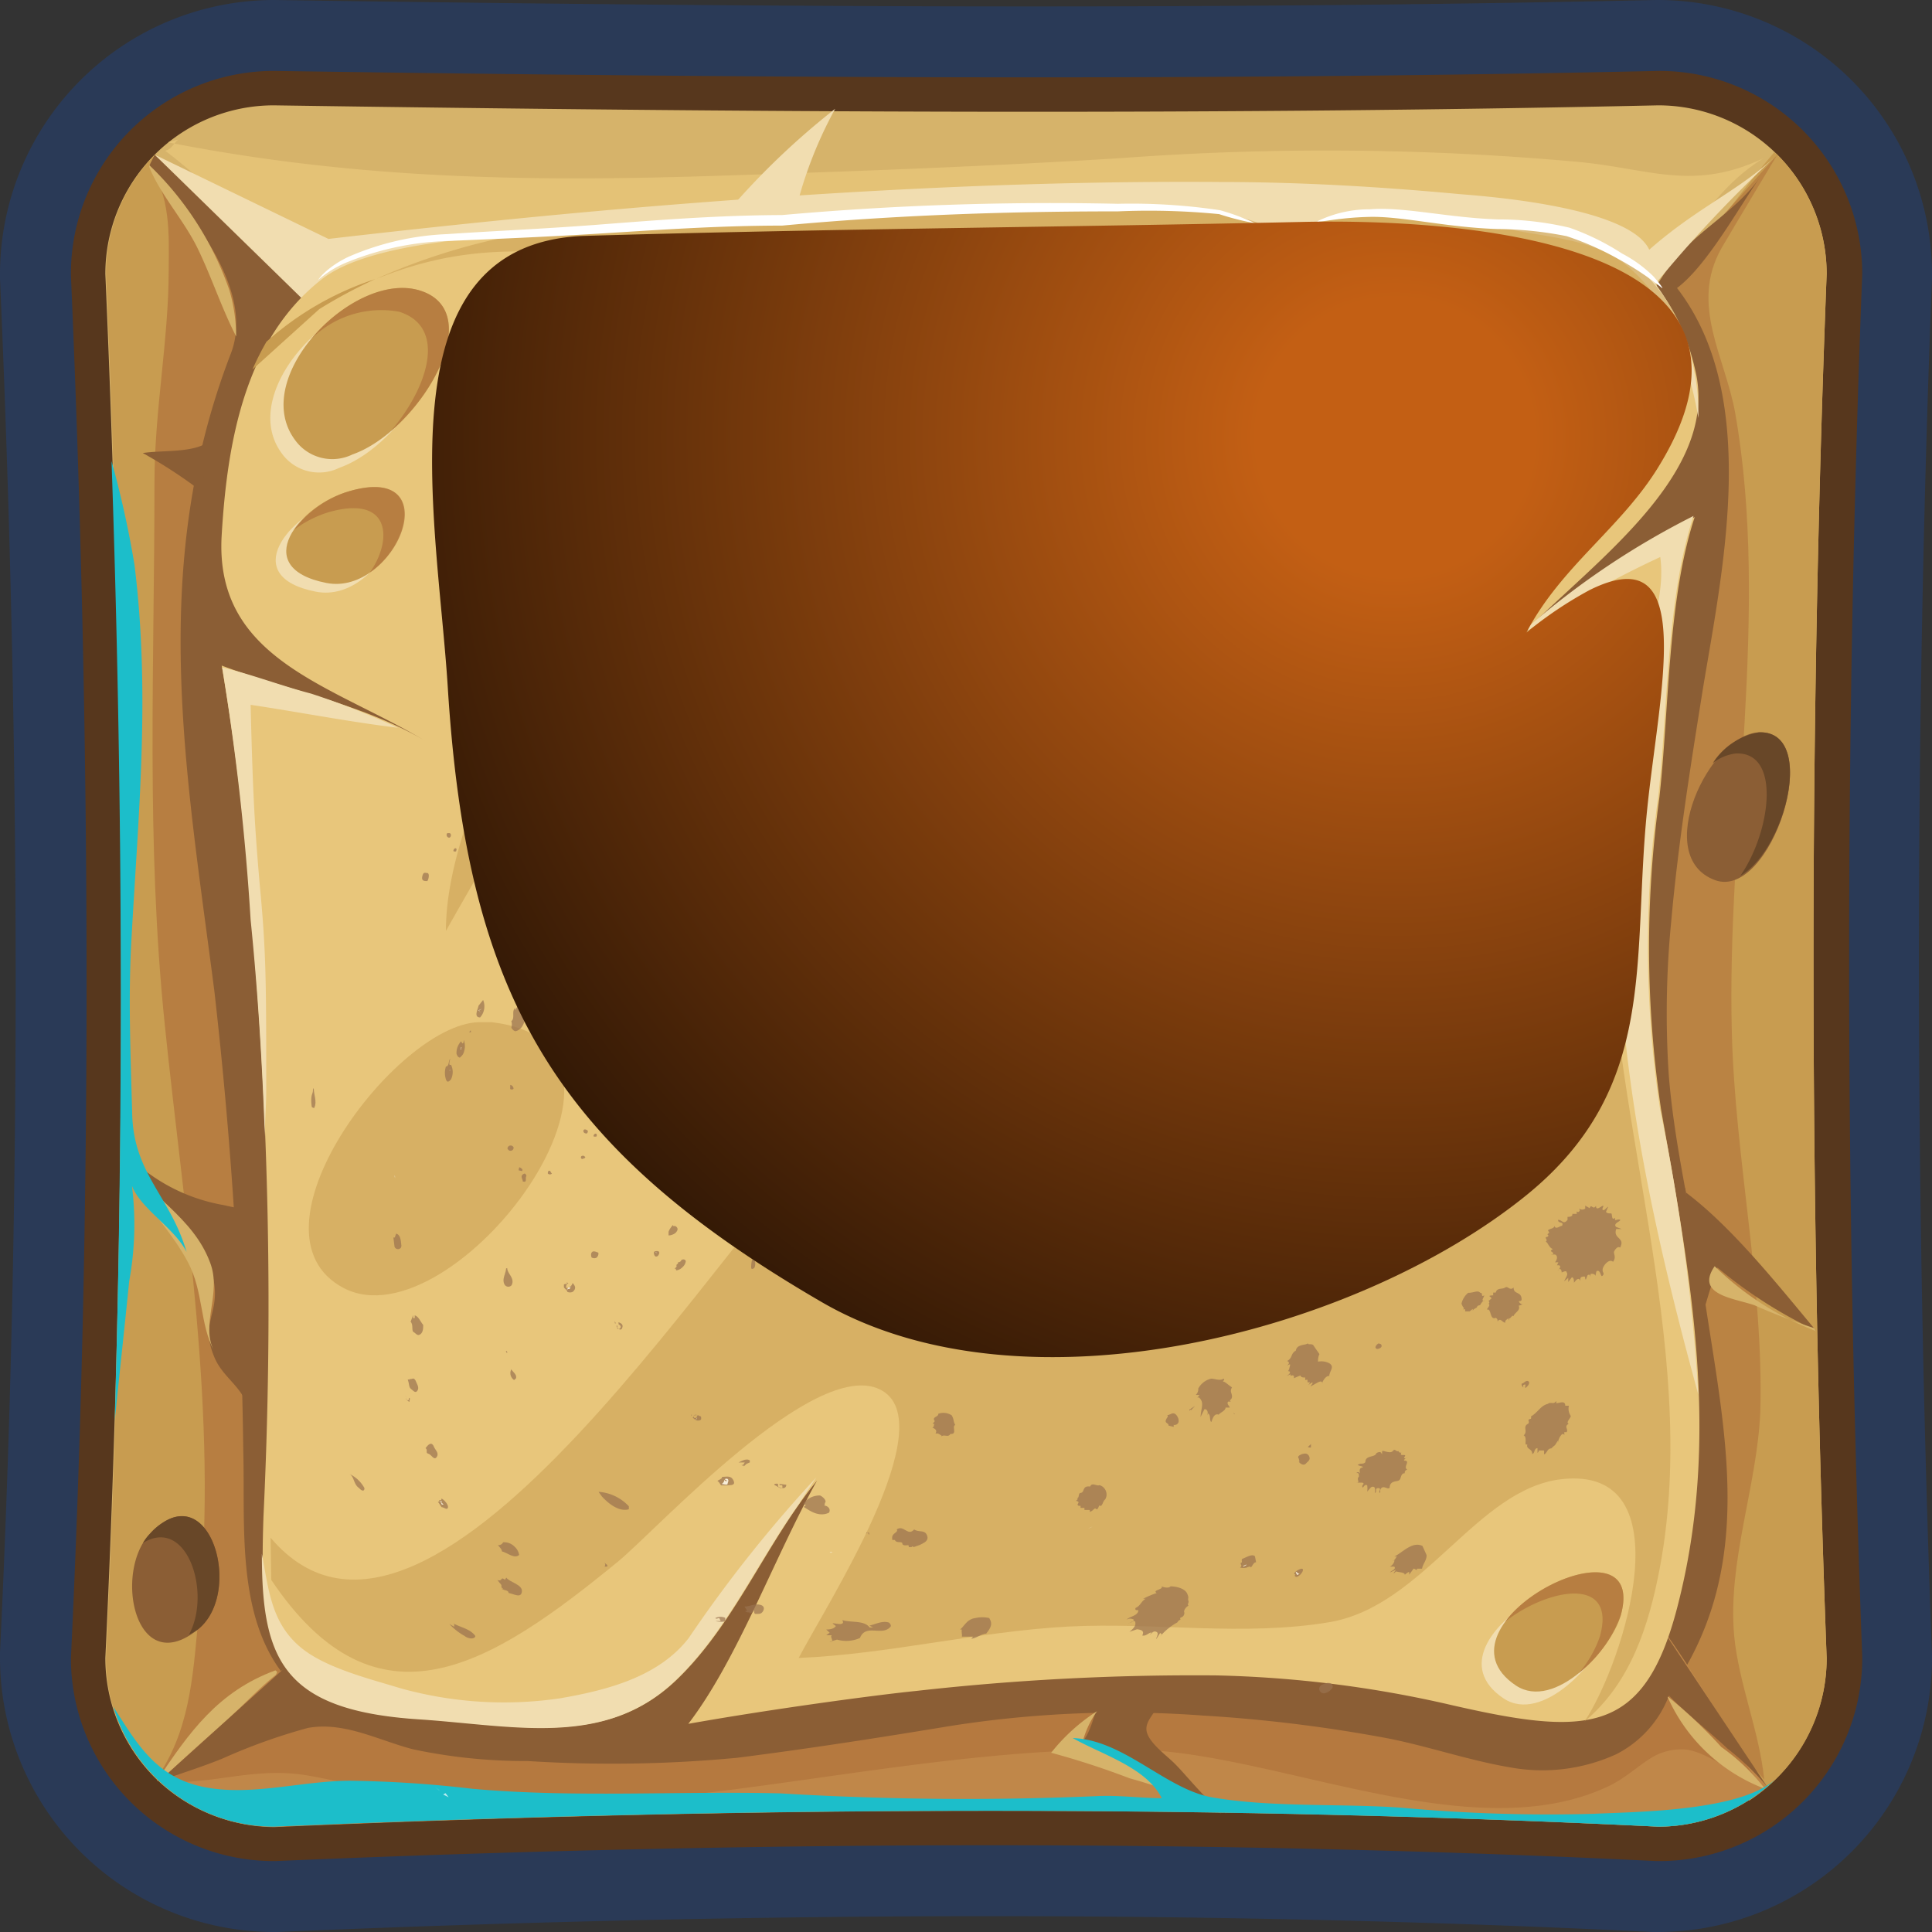 <svg xmlns="http://www.w3.org/2000/svg" xmlns:xlink="http://www.w3.org/1999/xlink" viewBox="0 0 84.18 84.18"><rect x="0" y="0" width="84.18" height="84.18" fill="#333333" stroke="none"/><defs><style>.cls-1{isolation:isolate;}.cls-2{fill:#214380;mix-blend-mode:multiply;opacity:0.47;}.cls-3{fill:#57371d;}.cls-4{fill:#d6b36a;}.cls-14,.cls-5{fill:#c89c50;}.cls-6,.cls-9{fill:#b1733b;}.cls-6{opacity:0.73;}.cls-7{fill:#8b5e35;}.cls-8{fill:#684728;}.cls-9{opacity:0.6;}.cls-10{fill:#c08749;}.cls-11,.cls-13{fill:#e8c67b;}.cls-11{opacity:0.76;}.cls-12{fill:#f1ddb0;}.cls-14{opacity:0.53;}.cls-15{fill:#1cbeca;}.cls-16{fill:#fff;}.cls-17{opacity:0.7;}.cls-18{fill:#9a724f;}.cls-19{mix-blend-mode:screen;fill:url(#radial-gradient);}</style><radialGradient id="radial-gradient" cx="60.8" cy="19.05" r="60.25" gradientUnits="userSpaceOnUse"><stop offset="0.1" stop-color="#c35f14"/><stop offset="1"/></radialGradient></defs><g class="cls-1"><g id="Слой_2" data-name="Слой 2"><g id="Слой_11" data-name="Слой 11"><path class="cls-2" d="M72,84.18c-9.31-.46-19-.69-28.91-.69s-20.3.23-31,.69h-.19A11.95,11.95,0,0,1,0,72.24V72C.91,53.14.91,33,0,12.14v-.2A11.95,11.95,0,0,1,11.94,0c12.81.19,23.26.28,33,.28S63.6.19,72.14,0h.1A11.95,11.95,0,0,1,84.18,11.94v.18c-.76,19.51-.76,39.68,0,60v.17A11.95,11.95,0,0,1,72.24,84.18Z"/><path class="cls-3" d="M72.17,81.09c-9.36-.46-19.13-.69-29.06-.69s-20.39.23-31.11.69h0a8.84,8.84,0,0,1-8.91-8.85C4,53.2,4,33,3.09,12a8.84,8.84,0,0,1,8.85-8.91c12.77.19,23.24.28,33,.28s18.76-.09,27.32-.28h0a8.84,8.84,0,0,1,8.88,8.85c-.76,19.64-.76,39.89,0,60.25a8.84,8.84,0,0,1-8.85,8.9Z"/><path class="cls-4" d="M79.59,72.24a7.34,7.34,0,0,1-7.35,7.35c-20.1-1-40.2-.86-60.3,0a7.34,7.34,0,0,1-7.35-7.35c.94-19.63.9-39.75,0-60.3a7.34,7.34,0,0,1,7.35-7.35c20.33.3,40.43.44,60.3,0a7.34,7.34,0,0,1,7.35,7.35C78.8,32.36,78.85,52.44,79.59,72.24Z"/><path class="cls-5" d="M6.74,77.44A7.13,7.13,0,0,0,9.12,79c2.63-2.12,5.77-3.62,8.59-5.43-2.58-3.75-3-8.76-3.73-13.14-1.28-7.5-.44-15.52-.32-23.08a138.39,138.39,0,0,1,1.17-16c.31-2.35,1-4.83-.42-6.88A46.59,46.59,0,0,0,6.77,6.72l0,0a7.36,7.36,0,0,0-2.15,5.2c.9,20.55.94,40.67,0,60.3A7.36,7.36,0,0,0,6.74,77.44Z"/><path class="cls-6" d="M12.22,16.06c-.32-4.84-3.11-5.43-5.77-8.85,1,1.24.91,3.06.9,4.55,0,3.07-.62,6.11-.62,9.27,0,8-.37,15.67.45,23.62.87,8.49,2.33,17,1.49,25.59-.24,2.41-.32,4.83-1.64,6.93,3.14-1.33,5.51,0,5.81-4,.36-4.62.27-9.31.62-14,.69-9.33,1.51-18.74.41-28.07C13.28,26.12,12.56,21.13,12.22,16.06Z"/><path class="cls-7" d="M6.74,6.74l6.54,6.12c0,4.06-1.22,9.85.75,13.41,1.78,3.22,5.35,5.84,8.27,8A15.59,15.59,0,0,0,16,35.64c-3.71,1.58-3,6.7-3.09,10.21-.15,4.92.06,9.83.14,14.74a46.26,46.26,0,0,1-.2,6.56c-.27,2.14.55,4.09-.16,6.2-2.45-2.6-2-6.82-2.09-10.11A198,198,0,0,0,9.34,43.18c-1.24-9.6-2.88-18.44.72-27.78,1.07-2.78-1.79-6.16-3.56-8.17Z"/><path class="cls-7" d="M9.76,52.51A7.8,7.8,0,0,1,5.24,50c1,1.84,3.8,4,4.09,5.9.21,1.37-.6,1.74,0,3.21.4,1,1.39,1.35,1.55,2.56,0-.83.34-8.91.21-8.92A12.15,12.15,0,0,1,9.76,52.51Z"/><path class="cls-7" d="M7.1,66.34a2.61,2.61,0,0,0-.56.48C4.93,68.5,5.89,73.2,8.62,71,10.51,69.5,9.32,64.89,7.1,66.34Z"/><path class="cls-8" d="M7.1,66.34a2.61,2.61,0,0,0-.56.48,2.1,2.1,0,0,0-.31.41c1.92-1.18,3,2.18,2,4A3.9,3.9,0,0,0,8.62,71C10.51,69.5,9.32,64.89,7.1,66.34Z"/><path class="cls-4" d="M12,72.78c-2.5.92-3.76,2.7-5.17,4.82,1.58-.87,4.53-3,5.25-4.75Z"/><path class="cls-4" d="M5.35,50.35C6.48,52.14,8.4,53,9.15,55c.53,1.36-.43,2.69.18,3.87C8.7,57.69,8.87,56.28,8.19,55S6.65,52.91,6,51.79c-.33-.57-.32-.9-.64-1.44Z"/><path class="cls-7" d="M9.11,19.21c-.13.7-.22,1.48-.32,2.21a21,21,0,0,0-2.57-1.68c.82-.13,2.11,0,2.81-.45Z"/><path class="cls-4" d="M6.5,7.19A13.81,13.81,0,0,1,10,12.66a7.24,7.24,0,0,1,.29,2c-.65-1.27-1.06-2.56-1.67-3.82S7,8.51,6.5,7.27Z"/><path class="cls-5" d="M79.59,72.24c-.74-19.8-.79-39.88,0-60.3a7.36,7.36,0,0,0-2.15-5.2l-.13-.11c-1.24,1.45-2.37,3.06-3.57,4.47-.93,1.11-2.41,2.18-3.18,3.36-1.87,2.84-1.3,7.93-1.48,11.15-.55,9.76.59,19.42.47,29.18-.06,4.94-1.42,12.3.94,17,1,1.89,2.93,2.43,4.22,4a13.18,13.18,0,0,1,1.5,2.67,7.56,7.56,0,0,0,1.23-1A7.36,7.36,0,0,0,79.59,72.24Z"/><path class="cls-9" d="M77.44,6.74l-5.16,5.77c-.67.76-.09,5.08-.1,6-.12,9.39-.46,18.78-.52,28.17,0,4.71,0,9.46-.2,14.16s.35,8.79-.81,13.39c.81-3.23,5.86,2.9,6.22,3.31-.21-2.1-1.11-4.18-1.31-6.27-.29-3.25,1-6.51,1.14-9.76.15-5.52-1.1-11-1.24-16.49-.24-8.83,1.67-18.31.15-27-.43-2.45-2-4.74-.6-7.21C75.8,9.46,76.66,8.05,77.44,6.74Z"/><path class="cls-7" d="M66.89,33c.06-.63.64-2,.39-2.6-.19-.41-.86-.56-1.24-.68-.87-.28-2.18-.54-1.79-1.76s1.92-2.72,2.8-3.73a19.73,19.73,0,0,0,2.5-2.76,9.7,9.7,0,0,0,.67-3.24,13.94,13.94,0,0,1,2.63-6.78C74,10,75.65,9.2,76.7,7.71c-.94,1.33-2.32,3.86-3.63,4.84,3.63,4.7,2,12.2,1.13,17.45-.49,3.07-1.07,6.64-1.38,10.12a41.08,41.08,0,0,0-.11,6.71c.24,3.05,1,6.16,1.48,9.19.91,6.3,2.49,12.29-1.55,17.88A5,5,0,0,1,71.72,75c.25-1.14-.54-2.29-.68-3.41a26,26,0,0,0-.77-3.54c-.72-2.78-1.37-5.59-1.9-8.42a105,105,0,0,1-1.85-17.23A80.45,80.45,0,0,1,66.89,33Z"/><path class="cls-7" d="M74.73,38.35c2.44.89,4.86-6.57,1.9-6.44C74.49,32,71.94,37.33,74.73,38.35Z"/><path class="cls-8" d="M76.63,31.91a3,3,0,0,0-2,1.34,2,2,0,0,1,1-.42c2-.09,1.52,3.43.2,5.33C77.83,37,79.1,31.8,76.63,31.91Z"/><path class="cls-7" d="M73.2,51.77c2.12,1.5,4.24,4.19,5.93,6.21a19.91,19.91,0,0,1-4.3-2.75c-.32.88-.54,1.73-.83,2.64h0c-.4-2-.31-4.1-.57-6.1Z"/><path class="cls-4" d="M79.13,58a12.94,12.94,0,0,1-4.42-2.83c-.86,1.25.83,1.39,1.73,1.7a27.9,27.9,0,0,0,2.61,1Z"/><path class="cls-10" d="M72.24,79.59A7.34,7.34,0,0,0,77,77.85c-1.64-2.21-3-4.75-4.59-6.92-6.34,2.81-15,1.12-21.71.65-5.43-.38-10.68-.34-16.12-.19-6.15.17-12.34.69-18.49.48-3.6-.13-4.14,1.27-6.6,3.43-.86.76-1.71,1.53-2.54,2.31a7.36,7.36,0,0,0,5,2C32,78.73,52.14,78.61,72.24,79.59Z"/><path class="cls-6" d="M72,76.56a2.54,2.54,0,0,1,1.3-.34c1,0,2.48,1.25,3.49,1.62-.51-.51-4.63-6.82-4.43-6.91-6.34,2.81-15,1.12-21.71.65-5.43-.38-10.68-.34-16.12-.19-5.86.16-11.71.4-17.56.5-3.08.06-7.27,3.64-10.06,5.72,2.16.23,4.11-.66,6.49-.25s4.74,1.2,7.19,1.3c9.63.41,19.09-2.53,28.75-2.43,6.18.06,14.76,4.41,20.72,1.61C70.81,77.49,71.38,76.93,72,76.56Z"/><path class="cls-7" d="M6.93,77.61l5.74-5.18c1.44-1.3,8.9.13,11.07-.33,3.22-.67,5.75-2.79,7.85-5.22.92-1.08,1.59-2.85,2.73-3.68,1.32-1,2,.22,1.71,1.52-.31,1.57-1.23,3-.31,4.57.78,1.34,2.48,1.93,3.9,2.29,3.51.89,7.23.53,10.8.19,1.83-.17,3.68-.38,5.53-.42,1.63,0,15.57-1.75,16.44-.42L77,77.85a11.85,11.85,0,0,0-1.73-1.66c-.83-.78-1.76-1.49-2.55-2.31a4.78,4.78,0,0,1-2.31,2.56,7.75,7.75,0,0,1-4.35.61c-1.89-.29-3.7-.93-5.55-1.3a64.36,64.36,0,0,0-8.08-1,48,48,0,0,0-11,.45c-3.09.51-6.23,1-9.32,1.39a58,58,0,0,1-9.13.14A23.41,23.41,0,0,1,18,76.22c-1.51-.39-3-1.22-4.59-.93a25.28,25.28,0,0,0-3.71,1.33C8.77,77,7.85,77.28,6.93,77.61Z"/><path class="cls-7" d="M50.17,77.47c1.11.58,2.24,1.12,3.31,1.57-.71-.3-1.73-1.64-2.31-2.21-.34-.34-1.12-.9-1.21-1.4s.49-.83.46-1.23a1.21,1.21,0,0,0-2.05-.81c-.61.52-.66,1.78-1.15,2.43C48.14,76.38,49.15,76.94,50.17,77.47Z"/><path class="cls-4" d="M47.18,75.87A50.46,50.46,0,0,1,52,78.48c.4.21.84.31,1.21.54a21.58,21.58,0,0,0-4-1.54,35,35,0,0,0-3.41-1.11,8.17,8.17,0,0,1,2-1.81A4,4,0,0,0,47.18,75.87Z"/><path class="cls-4" d="M72.68,73.93A20.76,20.76,0,0,1,75,76.12a8.89,8.89,0,0,1,1.9,1.82,7.56,7.56,0,0,1-4.24-4Z"/><path class="cls-11" d="M7.31,6.2C15.6,7.83,23.19,7.93,31.57,7.65c5.8-.19,11.51-.4,17.26-.76a121.7,121.7,0,0,1,20,.17c3.13.31,4.93,1.27,8-.16-3,1.85-3,4.61-7,4.95-10,.84-20,.12-30,0a195.92,195.92,0,0,0-20,1.25c-2.68.24-5-.91-7.32-2.21C10.71,9.8,9,7.92,7.2,6.57c.32-.09.38-.36.57-.49Z"/><path class="cls-12" d="M77.44,6.74a56,56,0,0,0-5.73,6.15c-3.25,0-6.72-.24-10-.2-5.92.07-7.64,1.56-12.21,5.09.28-1.71,1.63-4.07-.71-4.88-1.83-.64-5.08,0-7,.08l-13.55.2-14.69.21L6.74,6.74l7.57,3.67c4.93-.57,9.88-1.08,14.83-1.48,8-.64,16-1.06,24-1,3.46,0,6.92.2,10.37.52.58.06,7.43.46,8.35,2.43C74,9,75.74,8.34,77.44,6.74Z"/><path class="cls-12" d="M31.64,9.3a33,33,0,0,1,4.75-4.56,18.19,18.19,0,0,0-1.71,4.38,12.39,12.39,0,0,0-2.92.41Z"/><path class="cls-13" d="M53,73a108.42,108.42,0,0,0-13.11.68c-1.79.18-6.37.8-9.9,1.43,2.15-2.8,3.74-7.25,5.61-10.6-2.23,2.72-3.59,6.3-6.18,8.74-3.1,2.91-7,1.91-11.2,1.64-6.55-.44-6.93-3.17-6.74-8.82a191.53,191.53,0,0,0-.52-26A107,107,0,0,0,9.66,29c2.81,1.06,6.28,1.7,9,3.36-4.15-2.52-9.34-3.58-9-9.06.24-4,1-8.51,4.37-11.14,2.84-2.21,11.57-1.94,15.14-2.27,4.57-.43,9.17-.59,13.76-.62,3.63,0,8.65-.77,12,.52-1.57,2.33-3.27,4.57-4.86,6.89,2.18-2.36,3.89-5.68,7.08-6.86,2.84-1,6.5-.12,9.44.11,4,.32,6.44,2.39,7.3,6.31,1.05,4.81-5.37,8.86-8.24,12.12a30.46,30.46,0,0,1,8.19-5.83c-1.19,3.62-1.11,8.4-1.54,12.23a47.74,47.74,0,0,0,.08,13.61C73.67,55.65,75,62.63,73.09,70c-1.47,5.7-4,5.65-10.16,4.22A50.16,50.16,0,0,0,53,73Z"/><path class="cls-12" d="M14.79,20.38c2.86-1,6-6.19,2.93-7.15-2.86-.89-7.44,3.76-5.46,6.5A2,2,0,0,0,14.79,20.38Z"/><path class="cls-5" d="M15.36,19.8c2.86-1,6-6.18,2.94-7.14-2.86-.9-7.45,3.76-5.46,6.49A2,2,0,0,0,15.36,19.8Z"/><path class="cls-6" d="M18.3,12.66c-1.51-.47-3.48.59-4.73,2.1a4.34,4.34,0,0,1,3.81-1.18c2.11.65,1.29,3.28-.35,5.2C19.21,16.91,20.77,13.43,18.3,12.66Z"/><path class="cls-12" d="M13.76,25.78c3,.59,5.36-5.26,1-4C12.6,22.42,10.36,25.11,13.76,25.78Z"/><path class="cls-5" d="M14.22,25.4c3,.59,5.36-5.26,1-4C13.06,22,10.82,24.73,14.22,25.4Z"/><path class="cls-6" d="M15.23,21.4a4.66,4.66,0,0,0-2.41,1.68,4.89,4.89,0,0,1,1.49-.76c2.7-.78,2.82,1.17,1.81,2.62C18,23.67,18.58,20.43,15.23,21.4Z"/><path class="cls-12" d="M24.39,74a16.78,16.78,0,0,1-6.94-.44c-1.34-.41-3.3-.89-4.37-1.8-1.28-1.08-1.38-2.56-1.67-4.06,0,4.56.88,6.81,6.77,7.21,4.18.27,8.1,1.27,11.2-1.64,2.28-2.15,3.61-5.19,5.44-7.75.24-.38.49-.76.75-1.15a58.39,58.39,0,0,0-5.56,7C28.7,73.06,26.48,73.64,24.39,74Z"/><path class="cls-12" d="M65.51,74c1.69,1.13,4.17-1.59,4.58-3.06C71.36,66.31,61.54,71.33,65.51,74Z"/><path class="cls-5" d="M66.05,73.44c1.69,1.12,4.17-1.6,4.57-3.06C71.9,65.77,62.08,70.79,66.05,73.44Z"/><path class="cls-6" d="M65.59,70.65c1.87-1.46,4.86-2,4.12.65a4.88,4.88,0,0,1-.92,1.6,5.73,5.73,0,0,0,1.83-2.52C71.5,67.2,67.1,68.61,65.59,70.65Z"/><path class="cls-12" d="M13.55,30.22c-1.27-.33-2.59-.84-3.87-1.14a108.68,108.68,0,0,1,1.24,11c.32,3.16.51,6.3.62,9.44,0-.66.06-1.32.06-2,0-4.74,0-6-.28-8.94-.21-2.44-.3-3.76-.4-7.87,2.14.32,4.27.74,6.42,1A34.13,34.13,0,0,0,13.55,30.22Z"/><path class="cls-12" d="M72.85,14.3A17.28,17.28,0,0,1,74,18.21a9.39,9.39,0,0,0-2.68-6.78,6.91,6.91,0,0,0-3-1.74c-1.12-.31-2.7.28-3.63,0,1.84.65,4,.5,5.77,1.56A6.71,6.71,0,0,1,72.85,14.3Z"/><path class="cls-12" d="M74,60.77a86,86,0,0,0-1.67-12.45,47.74,47.74,0,0,1-.08-13.61c.43-3.83.35-8.61,1.54-12.23a34.7,34.7,0,0,0-7.12,4.76l-.12.11a6,6,0,0,0-.44.43,46.22,46.22,0,0,1,6.23-3.51c.21,1.53-.39,3.14-.73,4.63C69.14,39.8,71.07,50.11,74,60.77Z"/><path class="cls-12" d="M66.33,27.55a4.73,4.73,0,0,1-.79.56l.54-.31C66.16,27.72,66.24,27.63,66.33,27.55Z"/><path class="cls-14" d="M69.67,16.61c1.24.42,2.88-.31,3.53,1.09a7.39,7.39,0,0,0,.32-2.65c-1-3.17-3.36-4.88-7-5.17-2.94-.23-6.6-1.15-9.44-.11-3.26,1.2-5.65,4.85-7.23,7.78,3.71-3.51,10.33-6,15.32-3.85C66.73,14.34,68.12,16.07,69.67,16.61Z"/><path class="cls-5" d="M11.61,14.89A12.31,12.31,0,0,0,11,16.1l2.91-2.63a22.34,22.34,0,0,1,2.44-1.31A13.28,13.28,0,0,0,11.61,14.89Z"/><path class="cls-14" d="M42.3,13.25c4.51-2.1,9.74-2.81,8.27,3.9.56-2.56,2.89-5.29,4.32-7.41-3.37-1.29-8.39-.55-12-.52-4.59,0-9.19.19-13.76.62-1.44.13-3.74.17-6.14.31a27.73,27.73,0,0,0-6.6,2l.67-.25c4.48-1.63,7.93-.72,12.48-.41-.83,2.15-3.85,3.45-4.4,6.08,5.75-1.29-.52,8.74-1.09,9.91-1.77,3.66-4.63,9-4.62,13.08,4.91-8.67,10.39-17.66,18-24.28A22.05,22.05,0,0,1,42.3,13.25Z"/><path class="cls-14" d="M11.79,67c7.08,8.36,20.49-14.51,24.75-17.89-.06,1.06.5,1.14.72,1.85,4.43-1.86,6.79-2.71,10.07-6.85.82,4.29,8.6,12.68,13.46,10.51,1.63-.72,5-6,5.94-7.55,1.73-2.79,2.08-6,3.38-8.92-.26,9.93,4.06,20.35,2.21,30.17-.48,2.53-1.27,5-3.28,6.69,1.76-2.67,4.4-11.17-1-10.56-3.7.42-6,5.53-10.11,6.23-3.74.63-7.58,0-11.36.19-3.95.21-7.8,1.2-11.77,1.37,1.15-2.22,6.4-10.3,3.54-11.7s-9.68,6.07-11.4,7.49c-5.54,4.54-10.5,7.69-15.12.81Z"/><path class="cls-14" d="M20.82,44.54c-3.59.15-10.4,9.18-5.85,11.58,4.81,2.52,14.67-10.64,6.46-11.58Z"/><path class="cls-14" d="M47.58,30c2.46,6.57,15.61-3.81,9.7-7.19C52.79,20.24,45.66,24.87,47.58,30Z"/><path class="cls-14" d="M35.81,37.19c-.51,4,5,3.18,5.16,0,.16-2.85-3.06-3.11-4.54-1.26Z"/><path class="cls-15" d="M72.24,79.59a7.36,7.36,0,0,0,5.2-2.15l0,0c-1.42,1.48-6.1,1.5-8,1.59a69.92,69.92,0,0,1-8.31-.26c-2.68-.2-5.77,0-8.39-.47-2-.4-3.8-2.5-6-2.57-.08,0-.07,0,0,0,1.27.72,3.21,1.28,3.88,2.62-.9,0-1.89-.14-2.83-.09A134.28,134.28,0,0,1,34,78.14c-4.47-.11-8.95.2-13.42-.2a50.37,50.37,0,0,0-5.33-.35c-2.11,0-4.34.7-6.43.26s-2.92-2-3.88-3.48a7.32,7.32,0,0,0,7,5.22C32,78.73,52.14,78.61,72.24,79.59Z"/><path class="cls-15" d="M5.73,40.88c.31-5.59.82-10.67.13-16.27a43.37,43.37,0,0,0-1-4.52Q5.59,41.32,5,61.9c.2-2,.43-4.08.63-6.08a13.74,13.74,0,0,0,.12-4.15c.38,1,1.84,1.82,2.38,2.88-.71-2.43-2.3-3.38-2.37-6S5.58,43.43,5.73,40.88Z"/><path class="cls-16" d="M65.27,9.56a13.52,13.52,0,0,1,3.11.36,10.71,10.71,0,0,1,2.3,1.13,5.67,5.67,0,0,1,1.37,1c.27.31.4.49.38.51a12.75,12.75,0,0,0-1.91-1.27,12.61,12.61,0,0,0-2.26-1,15.92,15.92,0,0,0-3-.31c-2.22-.07-4.16-.56-5.57-.53s-2.27.27-2.29.19a5.19,5.19,0,0,1,2.29-.52C61.15,9,63.11,9.49,65.27,9.56Z"/><path class="cls-16" d="M34.08,9.37a132.19,132.19,0,0,1,14.63-.49,26,26,0,0,1,4.45.28,10,10,0,0,1,1.54.57,11.91,11.91,0,0,1-1.58-.4,31.27,31.27,0,0,0-4.41-.12c-3.75,0-8.93.09-14.63.62-2.85,0-5.56.2-8,.35s-4.71.24-6.57.32a12.58,12.58,0,0,0-4.27.88,4.55,4.55,0,0,0-1.38.82s.33-.53,1.3-1a11.94,11.94,0,0,1,4.33-1c1.88-.13,4.09-.22,6.56-.41S31.21,9.38,34.08,9.37Z"/><path class="cls-16" d="M53,12.91a11.69,11.69,0,0,1-2.15,3,20.55,20.55,0,0,1,1.77-3.2,9.64,9.64,0,0,1,2.25-2.88A33.77,33.77,0,0,1,53,12.91Z"/><g class="cls-17"><polygon class="cls-16" points="19.16 78.03 18.95 77.86 19.12 77.99 19.16 78.03"/><polygon class="cls-16" points="19.55 78.31 19.31 78.19 19.41 78.13 19.55 78.31"/><path class="cls-18" d="M32.77,54.89s0,0,.1,0a.43.43,0,0,1,0,.35c-.08.07-.14.06-.14,0A1.19,1.19,0,0,1,32.77,54.89Z"/><path class="cls-18" d="M33.1,54.08s0,.12,0,.19-.08.08-.12.06S33,53.94,33.1,54.08Z"/><path class="cls-18" d="M19.58,36.5a.12.12,0,0,1-.09-.2l.09,0C19.66,36.3,19.68,36.46,19.58,36.5Z"/><polygon class="cls-18" points="22.04 58.87 22.07 58.86 22.11 58.93 22.08 58.95 22.04 58.87"/><path class="cls-18" d="M19.87,37.1s0,0-.08,0,0-.16.06-.14S19.9,37,19.87,37.1Z"/><path class="cls-18" d="M22.48,60.06l-.08.07a.36.36,0,0,1-.12-.47C22.33,59.77,22.54,59.89,22.48,60.06Z"/><path class="cls-18" d="M18.62,38.39c-.13,0-.27,0-.22-.21s.12-.14.22-.14S18.69,38.29,18.62,38.39Z"/><path class="cls-18" d="M28.58,34.89v0c0,.27,0,.64-.29.78-.11,0-.05-.19,0-.3s.25-.32.28-.53C28.59,34.8,28.52,34.88,28.58,34.89Z"/><path class="cls-18" d="M40.71,62.06s-.05-.05-.09,0l.11-.14c-.15-.19.18-.18.15-.32a.66.66,0,0,1,.59.07c.11.2.05.22.15.42-.16.06.11.41-.21.39-.1.17-.26,0-.4.11.1,0-.08-.1-.14-.13h-.11c.08-.13,0-.2-.14-.26C40.7,62.19,40.68,62.1,40.71,62.06Z"/><path class="cls-18" d="M27.56,36.61c0,.06-.09.15-.16.17s0-.28,0-.39l.16-.15A.82.82,0,0,1,27.56,36.61Z"/><path class="cls-18" d="M27.9,37.58s-.06,0-.07.07h0c0-.22.14-.34.21-.52A.78.78,0,0,1,27.9,37.58Z"/><path class="cls-16" d="M27.86,37.47s0-.11,0-.11Z"/><path class="cls-18" d="M28.25,37.81v0l0-.08S28.29,37.8,28.25,37.81Z"/><path class="cls-18" d="M28.05,43.17s0,0-.06,0l.05,0S28.05,43.16,28.05,43.17Z"/><path class="cls-18" d="M22.37,47.45a.13.13,0,0,1-.14,0c0-.08,0-.1,0-.16S22.4,47.34,22.37,47.45Z"/><path class="cls-18" d="M25.61,49.27a.11.11,0,0,1-.05.12s-.14,0-.14-.11S25.56,49.21,25.61,49.27Z"/><path class="cls-18" d="M27.5,49.52c-.05.07-.1.2-.24.17s-.21-.06-.21-.18.12-.12.14-.18S27.41,49.43,27.5,49.52Z"/><path class="cls-18" d="M26,49.44s0,.06,0,.07a.16.16,0,0,1-.14,0C25.86,49.39,26,49.36,26,49.44Z"/><path class="cls-18" d="M22.38,50s0,.1-.08.13-.15,0-.19-.09A.14.14,0,0,1,22.38,50Z"/><polygon class="cls-18" points="23.31 40.93 23.29 40.75 23.35 40.81 23.31 40.93"/><path class="cls-18" d="M22.82,41.78c-.07.1-.12.25-.24.16s0-.5.07-.67v-.05c0,.05.08,0,.11.05,0-.23.2-.05.2-.26A1.37,1.37,0,0,1,22.82,41.78Z"/><path class="cls-18" d="M25.5,50.41c0,.07-.08.06-.12.09a.07.07,0,0,1,0-.14C25.44,50.35,25.46,50.38,25.5,50.41Z"/><path class="cls-18" d="M22.76,51c0,.05-.09,0-.14,0s0-.09,0-.13S22.8,50.94,22.76,51Z"/><path class="cls-18" d="M24.05,51.13a.12.12,0,0,1-.18,0c0-.05,0-.11.06-.12S24,51.11,24.05,51.13Z"/><path class="cls-18" d="M22.94,51.24c-.08.08.06.3-.16.24,0-.1-.12-.22,0-.31S22.91,51.18,22.94,51.24Z"/><path class="cls-18" d="M22.82,43.75c0,.1,0,.18.05.24s.09-.11.15-.06c-.15.37-.13.87-.54,1-.09,0-.15-.07-.2-.15a.5.5,0,0,0,0-.29c.17-.12,0-.42.16-.57,0,0,0,0,0,.09a2.12,2.12,0,0,1,.34-.39Z"/><path class="cls-18" d="M20.92,44.33c-.3,0-.09-.37-.07-.51l.2-.25A.72.72,0,0,1,20.92,44.33Z"/><polygon class="cls-16" points="20.95 44.13 20.85 44.02 21 43.95 20.87 44.03 20.95 44.13"/><path class="cls-18" d="M27.4,65.63v.13c-.44.13-.91-.27-1.17-.55L26.08,65A2,2,0,0,1,27.4,65.63Z"/><polygon class="cls-18" points="20.44 44.97 20.51 44.89 20.52 44.98 20.44 44.97"/><path class="cls-18" d="M20.17,45.94a.83.83,0,0,1-.13.14c-.08,0-.13-.1-.15-.17a.75.75,0,0,1,.2-.54l0,0,.05.09c.08,0,.05-.09.07-.14A.78.78,0,0,1,20.17,45.94Z"/><path class="cls-16" d="M20.05,45.72l.06,0c-.09-.08,0,0,0-.09C20,45.69,20.19,45.62,20.05,45.72Z"/><path class="cls-18" d="M19.65,46.39a.72.72,0,0,1,0,.64c-.06.07-.16.18-.22,0a.89.89,0,0,1,0-.56c.13,0,.11-.21.17-.32S19.49,46.48,19.65,46.39Z"/><polygon class="cls-16" points="19.63 46.63 19.59 46.65 19.59 46.63 19.63 46.63"/><path class="cls-18" d="M13.7,48.25c0,.06-.07,0-.1,0s-.07-.41,0-.58,0-.18.07-.26C13.67,47.7,13.82,48,13.7,48.25Z"/><path class="cls-18" d="M33.12,51c-.25.06-.21-.09-.27-.16s.31-.32.36-.5l.1-.1C33.19,50.47,33.6,50.8,33.12,51Z"/><path class="cls-18" d="M17.49,54.27s0,.1-.06.13a.16.16,0,0,1-.24-.08l-.05-.4s0,0,.06,0l.06-.17C17.47,53.81,17.46,54.08,17.49,54.27Z"/><polygon class="cls-16" points="17.21 51.34 17.19 51.21 17.21 51.25 17.21 51.34"/><path class="cls-18" d="M18,57.43l.07,0s0-.08,0-.12c.18.06.23.25.37.42,0,.14,0,.32-.13.41s-.19-.05-.29-.1,0-.33-.13-.45h0L18,57.3S18,57.39,18,57.43Z"/><polygon class="cls-18" points="30.12 51.97 30.16 51.94 30.17 51.97 30.12 51.97"/><path class="cls-18" d="M29.44,52.1s-.11,0-.07,0l-.12.08.09-.09Z"/><path class="cls-18" d="M29.41,52.13c.05,0,0,0,0,0a.34.34,0,0,1-.16,0c-.05,0,0,0,0,0l.08,0c.08,0,.09-.06.08-.07l-.06,0,0,0h.09Z"/><path class="cls-18" d="M30.28,52.12h0l-.06,0S30.25,52.12,30.28,52.12Z"/><path class="cls-18" d="M22.1,55.25c0,.25.35.44.19.75a.19.19,0,0,1-.32-.06c-.1-.22.07-.45.08-.67Z"/><path class="cls-18" d="M18.1,60.14c.06.15.18.31.09.45s-.18,0-.28-.07-.08-.24-.13-.36.09,0,.06-.07C18,60.1,18,60,18.1,60.14Z"/><path class="cls-18" d="M26.07,54.58a.23.23,0,0,1-.08.22c-.11.05-.18,0-.2,0s-.07-.16,0-.24S26,54.56,26.07,54.58Z"/><path class="cls-18" d="M17.74,61c.11.06.06-.12.1-.09s0,.1,0,.12v.05a.26.26,0,0,1-.16-.28S17.67,61,17.74,61Z"/><path class="cls-18" d="M31.94,52.16s0,0-.11.09-.26.12-.24.09A1,1,0,0,1,31.94,52.16Z"/><path class="cls-18" d="M29.36,53.42s0,0,.06,0,0,0,0,0,.23.1,0,.31a.52.52,0,0,1-.29.1l0-.16h0a.82.82,0,0,1,.2-.3S29.31,53.43,29.36,53.42Z"/><path class="cls-18" d="M24.78,55.91c-.05,0-.07.05-.1.09l0,0v0h0s0,0,0,0-.05.14.05.12.19-.11.22-.22c.06.08.21.22,0,.39a.3.3,0,0,1-.23,0c0-.07-.11-.13-.15-.2s0,0,0,0l0,0,0-.12s.08-.06.13,0v-.1S24.74,55.91,24.78,55.91Z"/><path class="cls-18" d="M15.88,64.84c0,.18-.15.1-.23,0-.25-.16-.21-.51-.43-.62A1.44,1.44,0,0,1,15.88,64.84Z"/><path class="cls-16" d="M24.79,56s-.06,0,0,0h0Z"/><path class="cls-16" d="M24.91,56.05a.24.24,0,0,0-.09.11h-.07s0,0-.06.05l.07-.11c.07,0,.1,0,.15-.05h-.08S24.88,56.05,24.91,56.05Z"/><path class="cls-18" d="M36.42,70.85l-.14-.11c0-.06.59.16.42-.15.4.12.95,0,1.19.32,0,0,.12,0,.15,0l-.16-.08c.27-.06.57-.23.86-.13,0,0,.12.12.06.18-.36.43-1.08-.15-1.33.49a1.47,1.47,0,0,1-1,.07l-.33.1c.26,0,0-.2.1-.29H36l.15-.11L36,71C36.07,71,36.32,71,36.42,70.85Z"/><path class="cls-18" d="M18.89,63c.05.16.26.3.14.48s-.23-.11-.37-.14,0-.17-.12-.24h0C18.62,63,18.77,62.78,18.89,63Z"/><path class="cls-18" d="M28.62,54.51c.1,0,.13.05.09.14s-.07.09-.12.1-.11-.09-.1-.17S28.58,54.52,28.62,54.51Z"/><polygon class="cls-16" points="28.6 54.61 28.57 54.56 28.59 54.55 28.6 54.61"/><path class="cls-18" d="M19.16,65.42c-.11-.11.09,0,.07-.1s.31.19.29.35-.17,0-.28,0l-.16-.24Z"/><polygon class="cls-16" points="19.22 65.45 19.33 65.56 19.21 65.55 19.25 65.55 19.18 65.4 19.26 65.41 19.22 65.45"/><path class="cls-18" d="M21.92,67.2a.63.63,0,0,1,.51.2.61.61,0,0,1,.19.35c-.21.19-.51-.1-.75-.15h0c0-.11-.12-.19-.17-.28A.21.21,0,0,0,21.92,67.2Z"/><path class="cls-18" d="M19.79,70.88s0-.09,0-.12l-.08-.05c.34.2.77.25,1,.57,0,.14-.28.15-.47,0a2.67,2.67,0,0,1-.66-.52Z"/><path class="cls-18" d="M29.69,54.9c.11-.06.19,0,.19.06a.4.4,0,0,1-.13.24.46.46,0,0,1-.27.15c-.05,0,0-.1-.1-.07.21-.14,0-.13.16-.22V55S29.66,55,29.69,54.9Z"/><path class="cls-18" d="M26.84,57.66h0l0,0-.05,0v-.1S26.82,57.66,26.84,57.66Z"/><path class="cls-18" d="M22,68.83l.06-.09c.14.2.72.3.68.61s-.36.09-.58.06c0-.13-.18-.11-.28-.17s0,0,.06,0c-.19-.12,0-.11-.16-.26h0l-.11-.14C21.91,68.93,21.79,68.67,22,68.83Z"/><path class="cls-18" d="M27.09,57.9c-.06.07-.13,0-.15,0l-.09-.13.08,0c-.12.08,0,.12,0,.14s.08,0,.11-.07-.06-.12-.09-.14h0l0-.09C27,57.64,27.21,57.68,27.09,57.9Z"/><path class="cls-18" d="M27.7,61.27s0,0,0,0l0,.07,0-.07S27.7,61.29,27.7,61.27Z"/><path class="cls-18" d="M26.46,68.19s0,0,0,.07l-.12,0s.07-.09,0-.16S26.43,68.17,26.46,68.19Z"/><path class="cls-18" d="M30.14,61.63h0l0,.08S30.09,61.64,30.14,61.63Z"/><path class="cls-18" d="M30.24,61.72l0,0,0,.06.11,0v0s0-.08.05-.11-.11,0-.18,0v0c.11-.06.2,0,.32.05a.22.22,0,0,1,0,.14c-.15.09-.27,0-.36-.1Z"/><polygon class="cls-16" points="30.33 61.85 30.32 61.83 30.38 61.78 30.33 61.85"/><path class="cls-18" d="M33.15,69.93c.18.06.15.21.07.31s-.19.08-.3.08,0-.19-.13-.15c.12.07-.08.12-.18.13l.1,0c-.06-.09-.16,0-.25-.11l.1,0L32.44,70C32.68,70,32.88,69.85,33.15,69.93Z"/><path class="cls-18" d="M31.45,64.35c.21,0,.4-.08.51.16s-.17.19-.26.21l-.28,0,0,0-.09-.13,0,0-.07-.07C31.4,64.45,31.5,64.39,31.45,64.35Z"/><path class="cls-16" d="M31.72,64.44s-.1,0-.14,0a.17.17,0,0,1,.12,0c.08.06,0,.16,0,.22s-.21,0-.26,0C31.62,64.56,31.5,64.4,31.72,64.44Z"/><path class="cls-18" d="M31.7,64.53s-.05,0,0,0v0H31.6v0h0l-.05-.09Z"/><path class="cls-18" d="M31.6,70.49s0,.1,0,.14-.27.05-.43,0c.09,0,.14,0,.23,0l-.06-.13c-.05,0-.14.06-.17,0A.51.51,0,0,1,31.6,70.49Z"/><path class="cls-18" d="M32.67,63.63l0,.09-.14.06s0,0,0,0l0,0-.12.11c0-.07-.07,0-.1-.06h.07v0l0,0,.07-.11-.27,0C32.4,63.61,32.54,63.55,32.67,63.63Z"/><path class="cls-18" d="M49.47,70.72c0-.2-.21,0-.3,0s.22,0,.23-.15a.3.3,0,0,0-.31,0h0c.11-.14.5-.16.51-.41-.07,0-.17,0-.12-.1.22-.1.24-.29.44-.4l-.11,0a4,4,0,0,1,.59-.25c-.22-.13.32-.15.21-.29.16.07.34.07.39,0,.26,0,.63.09.73.32s0,.17.06.34l0,0c0,.06-.07.16,0,.18a.38.38,0,0,0-.2.25.2.2,0,0,1-.15.27.07.07,0,0,0,0,.09.24.24,0,0,0-.14.12,2.65,2.65,0,0,0-.75.61l.08-.08-.08-.07-.17.27c0-.1.14-.26,0-.32s-.19.08-.28.12l.08-.09c-.13,0-.24.17-.41.13.11-.21-.06-.25-.23-.27l-.33.11C49.34,71,49.49,70.86,49.47,70.72Z"/><path class="cls-18" d="M33.9,64.66s0,0,0,.08.13.07.19.1l0-.09c0-.08-.1,0-.13-.06s.2,0,.3,0c0,.16-.14.16-.23.15s-.18-.09-.27-.13S33.83,64.62,33.9,64.66Z"/><path class="cls-18" d="M35.73,65.16c.14.06.28.22.23.3s0,.11-.05.14c.14,0,.31.14.21.31-.46.22-.88-.12-1.1-.25l.09-.08L35,65.52A.88.88,0,0,1,35.73,65.16Z"/><path class="cls-18" d="M56.12,59.74l0,0c.06-.06.06-.16.09-.25s-.09,0-.13,0v0s.18-.11,0-.19h0c.24-.12.16-.34.38-.45.05-.29.39-.22.53-.32,0,.08.15,0,.23.08l.27.39a.67.67,0,0,0-.06.33.73.73,0,0,1,.49.07c.25.15,0,.35,0,.55-.15,0-.24.16-.3.27l0,.08c0-.24-.29,0-.43.06l-.08.05c0-.07.11-.11.07-.18l-.18.12s.07-.06.07-.12l-.1,0s0-.07,0-.1-.07,0-.1,0l0-.11c-.1,0-.18,0-.21-.09l-.28.12,0-.1a.14.14,0,0,0-.15,0v-.07l-.2.09C56.11,59.94,56.33,59.76,56.12,59.74Z"/><path class="cls-18" d="M41.91,71l-.08,0c.18-.13.29-.45.67-.5a1.37,1.37,0,0,1,.6,0c.17.26.06.44-.13.68-.18,0-.45.21-.65.22l0,0,.08-.09-.49,0C41.93,71.21,41.88,71.09,41.91,71Z"/><polygon class="cls-16" points="36.16 67.65 36.16 67.63 36.26 67.63 36.26 67.65 36.16 67.65"/><path class="cls-18" d="M37.87,66.8s0,0,0,.06-.06-.15-.12-.07S37.87,66.72,37.87,66.8Z"/><path class="cls-18" d="M39,66.79l0,0s.14-.08.07-.15c.3-.22.49.32.76,0,.2.14.46,0,.56.25s-.13.33-.3.42l-.28.1s-.06-.07-.09,0l-.13,0c.06-.17-.19,0-.27-.13h0c0-.17-.24,0-.33-.18l-.11,0C38.84,66.89,38.94,66.85,39,66.79Z"/><path class="cls-18" d="M46.91,65.4c-.09,0,.14-.09,0-.12.13,0,.06-.17.15-.23h0c.23,0,.06-.33.44-.28.08-.2.29,0,.41-.06a.43.43,0,0,1,.3.48c-.06.22-.07.08-.17.33l-.07.11c-.12-.15-.09.25-.25.09-.1.05-.13.14-.25.15a.06.06,0,0,0,0-.08c-.08,0-.16,0-.22,0v-.09h-.17s0-.06,0-.09H47C46.85,65.54,47.12,65.46,46.91,65.4Z"/><polygon class="cls-16" points="47.6 66.52 47.4 66.61 47.52 66.55 47.6 66.52"/><path class="cls-18" d="M54.06,68.16l0-.07c.11,0,0-.11.07-.17.19-.07.43-.23.55-.11l.05.26c-.11,0-.15.15-.23.23,0-.09-.18,0-.17,0v0a.61.61,0,0,1-.3,0C54.08,68.27,54.11,68.2,54.06,68.16Z"/><polygon class="cls-16" points="54.18 68.26 54.17 68.23 54.3 68.17 54.31 68.19 54.18 68.26"/><path class="cls-18" d="M57.67,73.38c.19-.1.44-.06.39.15a.53.53,0,0,1-.36.25C57.49,73.8,57.35,73.48,57.67,73.38Z"/><path class="cls-18" d="M56.63,63.67c-.06-.06,0-.05-.06-.15s.22-.21.35-.18a.22.22,0,0,1,.14.24c-.07.13-.06.08-.16.19s-.26,0-.31-.08Z"/><path class="cls-18" d="M57.12,62.92s0,.08,0,.13-.14,0-.14,0Z"/><path class="cls-18" d="M56.39,68.59c0-.09.13-.17.25-.22s.17,0,.1.13a.52.52,0,0,1-.23.21s-.15,0-.07-.12Z"/><path class="cls-16" d="M56.58,68.56h.05c0-.08-.08.17-.15,0S56.54,68.55,56.58,68.56Z"/><path class="cls-18" d="M60.75,68.26l-.19,0a.39.39,0,0,0,.2-.26.08.08,0,0,0-.08,0c.1,0,.12-.12.19-.18l-.12,0c.35-.16.78-.68,1.23-.46l.18.4h0c0,.24-.16.37-.2.59l0,0h-.22c0,.12-.06,0-.15,0l-.19.26s0-.08,0-.11-.14.06-.19.12c0-.11-.18-.1-.39-.15,0,0-.05.06-.09.08s.06-.1.09-.15v0l-.25.11C60.58,68.45,60.86,68.38,60.75,68.26Z"/><path class="cls-18" d="M59.21,64.34c0-.1,0-.13-.05-.16H59.1s.08-.08.14,0-.08-.18.09-.23-.12-.07-.17-.12c.14-.11.21,0,.33-.12,0-.32.41-.19.48-.39,0,0,.16-.12.22,0s0-.08.05-.1.35.13.45,0,.14.06.24,0a.1.1,0,0,0,.13.07c-.12.22.3,0,.12.21,0,.09.15,0,.19,0s-.16,0-.2.14c.33,0-.06.27.15.4-.08,0-.13.09-.11.15l0,0c-.19,0-.15.24-.25.31s-.4,0-.41.32c-.08.12-.31-.17-.41.1l0,.12c-.13,0,.09-.2-.08-.2s-.06.12-.13.2.09-.36-.19-.24l-.17.19a.82.82,0,0,0,0-.27c-.13-.09-.18.17-.21.07s.13-.14,0-.19l-.26,0C59.29,64.6,59.08,64.46,59.21,64.34Z"/><path class="cls-18" d="M66.55,62.94s0,0-.06,0,.05-.33-.1-.4c.2-.18-.07-.38.2-.51.08-.11-.09-.17.11-.21a.09.09,0,0,0,0-.1c.29-.16.43-.48.74-.55.13-.11.25.05.37-.13l0,.1c.13,0,.39-.14.39.11l.16,0a.54.54,0,0,0,.08.44c0,.11-.23.28-.09.35-.22.11,0,.24-.09.36l-.1,0,0,.15s0-.09-.1-.06a.64.64,0,0,0-.18.39s0,0,0-.08-.08.15-.18.21l0,0-.11.1v0c-.15,0-.18.16-.27.24s0-.17-.07-.15l-.2,0s0,.07-.06.1l0-.2c-.16,0-.1.23-.23.25C66.77,63.11,66.48,63.15,66.55,62.94Z"/><path class="cls-18" d="M60.05,58.54c.05,0,.13,0,.15.09s-.15.17-.22.14S59.9,58.65,60.05,58.54Z"/><path class="cls-18" d="M58.12,54c0-.05.08,0,.12,0s0,.17,0,.23,0,0-.15,0A.18.18,0,0,1,58.12,54Z"/><path class="cls-18" d="M66.31,60.28c.09,0,.15-.13.25-.11s.08.14,0,.22l-.08.08c-.1,0,.09-.22-.11-.12v.11C66.34,60.4,66.27,60.37,66.31,60.28Z"/><path class="cls-18" d="M63.79,57a.53.53,0,0,1-.11-.2.85.85,0,0,1,.29-.47c.27,0,.4-.13.53,0,.14,0,0,.21.17.11,0,.08-.16.24,0,.24,0-.08-.16.13-.18.19l0,0s-.11,0-.13.07-.15.06-.19.18c0,0,0-.06,0-.08s-.09.07-.14.1v0h-.19v-.09l-.09,0Z"/><path class="cls-18" d="M64.79,57.06c0-.06.18-.19.06-.26.06,0,.05-.09,0-.13l0,0c.06,0,.08-.06.12-.08s0-.06-.06-.1.09-.05.15-.05l0-.12s.07,0,.11,0c.06-.23.28-.13.41-.22s.19.16.37,0c0,.33.35.14.35.53,0,0,0,.06-.09.06s.06.15.12.14-.1.05-.16.06c.11.21-.21.32-.22.46-.07-.08-.12.11-.2.1v.09l-.05-.11c0,.07-.14.07-.11.2-.14,0-.21-.24-.34-.05,0-.08,0-.11-.07-.16C64.89,57.54,65,57,64.79,57.06Z"/><path class="cls-18" d="M68.26,55.44c0-.11-.18,0-.22,0a.16.16,0,0,0-.06-.15c-.07,0-.09.07-.12.1s.22-.21.07-.26l-.09,0L67.9,55l-.15,0c.07-.06.16-.28,0-.34l-.16,0a.07.07,0,0,1,.07,0c.08-.14-.22-.1,0-.24-.17-.05-.21-.28-.31-.32.09-.07,0-.11,0-.17s.09,0,.12-.1c-.13-.09.1-.07,0-.18s.26-.09.26-.24c.05.19.23,0,.33,0,.1-.21-.19-.08-.17-.26.18,0,.23.23.41,0l0-.13c.07,0,.23,0,.21-.13h.19l0-.11s.06.06.11,0,0-.08,0-.12a.22.22,0,0,0,.26,0l0-.13.19.11c.09-.22.14.11.28-.1,0,.25.23,0,.3,0s-.07.14,0,.18.15-.11.23-.14l-.09.21c0,.08.15.08.22.08l0,0c.06,0,0,.35.17.19,0,0,0,.05,0,.09s.16-.05.22,0-.34.16-.17.31l.24.09-.24,0c-.15.44.41.36.17.81-.1-.08-.22.08-.26.17s.11.25-.05.45c-.16-.16-.43.16-.45.32s.1.17,0,.28-.08-.3-.27-.19l-.05.21c0-.09-.12-.11-.21-.09l0,.15s0-.19-.13-.09l-.07.18c-.06,0,0-.14-.08-.13s-.18,0-.16.16,0-.18-.19,0l-.09.11c0-.08,0-.22-.09-.24l-.16.21c0-.06,0-.17,0-.18l-.18.15C68.23,55.65,68.34,55.52,68.26,55.44Z"/><path class="cls-18" d="M50.86,61.66c.13,0,.25-.18.4,0s.14.44-.12.43l0,.08-.22-.05c0-.13-.18-.1-.12-.25S50.92,61.74,50.86,61.66Z"/><path class="cls-18" d="M51.67,61.65l.13-.13Z"/><polygon class="cls-18" points="52.07 61.26 51.9 61.44 51.88 61.41 51.84 61.47 51.82 61.42 52.07 61.26"/><path class="cls-18" d="M52.24,60.89s0,0-.07,0a.31.31,0,0,0,.09-.11l-.16,0a.34.34,0,0,0,.11-.28h0a.86.86,0,0,1,.56-.43c.17,0,.39.11.54,0,.1.05-.08.12,0,.13s.24.17.37.25c-.11.18,0,.24,0,.4s-.16.14-.05.22l-.12,0c-.07.11.05.17.07.26l-.18,0c0,.14-.24.22-.3.31-.2-.08-.27.19-.32.32-.1-.06,0-.34-.17-.38,0,0,0,.08,0,.09s.07-.27-.13-.27l-.17.34C52.33,61.34,52.49,61.11,52.24,60.89Z"/><path class="cls-18" d="M52.15,61.18l.09-.1Z"/><polygon class="cls-18" points="53.8 61.61 53.78 61.62 53.73 61.54 53.8 61.61"/></g><path class="cls-19" d="M69.26,25.71a17.1,17.1,0,0,0-2.75,1.85c-.11.12-.1.13,0,0C68,24.7,70.63,23,72.25,20.36,78.49,10.28,63.06,9.53,56.73,9.67c-10.43.23-20.9.3-31.33.61-8.88.38-6.35,12.32-5.89,19.66.84,13.46,4.61,20,16.27,26.78,8.84,5.15,23.38,1.33,30.76-4.67,5.75-4.69,4.56-10.25,5.23-16.79C72.29,30.13,74,23.35,69.26,25.71Z"/></g></g></g></svg>